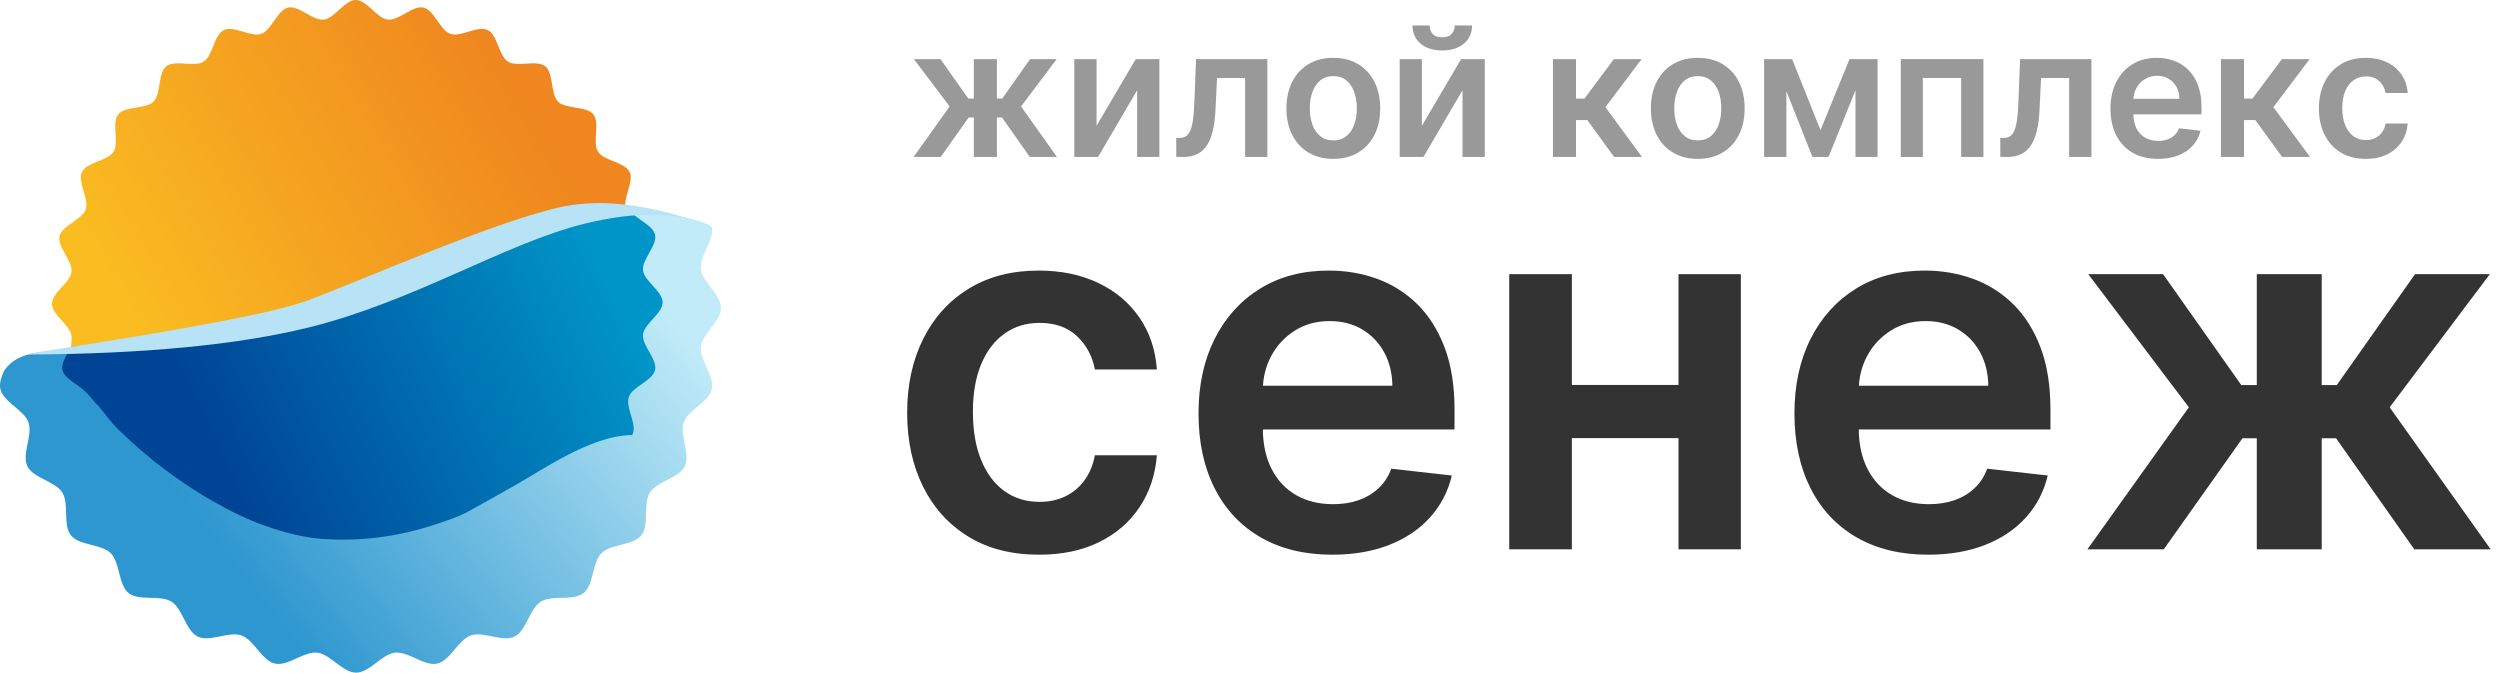 <?xml version="1.0" encoding="UTF-8"?>
<svg width="223px" height="60px" viewBox="0 0 223 60" version="1.1" xmlns="http://www.w3.org/2000/svg" xmlns:xlink="http://www.w3.org/1999/xlink">
    <title>Group 2</title>
    <defs>
        <linearGradient x1="85.208%" y1="39.11%" x2="3.625%" y2="68.09%" id="linearGradient-1">
            <stop stop-color="#EF861F" offset="0%"></stop>
            <stop stop-color="#FABD21" offset="100%"></stop>
        </linearGradient>
        <linearGradient x1="98.066%" y1="31.461%" x2="27.618%" y2="66.845%" id="linearGradient-2">
            <stop stop-color="#C1EBF8" offset="0%"></stop>
            <stop stop-color="#2E97CF" offset="100%"></stop>
        </linearGradient>
        <linearGradient x1="96.511%" y1="40.807%" x2="22.983%" y2="59.93%" id="linearGradient-3">
            <stop stop-color="#0095C9" offset="0%"></stop>
            <stop stop-color="#004595" offset="100%"></stop>
        </linearGradient>
    </defs>
    <g id="Symbols" stroke="none" stroke-width="1" fill="none" fill-rule="evenodd">
        <g id="HEADER" transform="translate(-30, -2)">
            <g id="Group-2" transform="translate(30, 2)">
                <g id="сенеж" transform="translate(80.918, 24.135)" fill="#333333" fill-rule="nonzero">
                    <path d="M11.761,25.344 C9.311,25.344 7.21,24.806 5.457,23.73 C3.705,22.654 2.357,21.166 1.414,19.264 C0.471,17.362 -2.84217094e-14,15.17 -2.84217094e-14,12.688 C-2.84217094e-14,10.195 0.479,7.993 1.438,6.08 C2.397,4.168 3.753,2.677 5.505,1.606 C7.258,0.535 9.332,-3.55271368e-15 11.729,-3.55271368e-15 C13.722,-3.55271368e-15 15.487,0.365 17.027,1.095 C18.566,1.824 19.794,2.852 20.71,4.179 C21.626,5.505 22.148,7.053 22.276,8.821 L16.747,8.821 C16.523,7.638 15.993,6.65 15.157,5.857 C14.321,5.063 13.205,4.666 11.809,4.666 C10.627,4.666 9.588,4.983 8.693,5.617 C7.798,6.251 7.103,7.159 6.608,8.342 C6.112,9.524 5.865,10.941 5.865,12.592 C5.865,14.265 6.11,15.7 6.6,16.899 C7.09,18.097 7.78,19.019 8.669,19.664 C9.559,20.308 10.605,20.63 11.809,20.63 C12.662,20.63 13.426,20.468 14.102,20.143 C14.779,19.818 15.346,19.347 15.804,18.729 C16.262,18.111 16.577,17.36 16.747,16.475 L22.276,16.475 C22.138,18.212 21.626,19.749 20.742,21.086 C19.858,22.423 18.654,23.467 17.131,24.218 C15.607,24.969 13.817,25.344 11.761,25.344 Z" id="Path"></path>
                    <path d="M37.911,25.344 C35.45,25.344 33.328,24.83 31.543,23.802 C29.759,22.774 28.387,21.315 27.428,19.424 C26.47,17.533 25.99,15.304 25.99,12.736 C25.99,10.211 26.472,7.993 27.436,6.08 C28.4,4.168 29.751,2.677 31.487,1.606 C33.224,0.535 35.264,-3.55271368e-15 37.608,-3.55271368e-15 C39.12,-3.55271368e-15 40.551,0.242 41.898,0.727 C43.246,1.212 44.439,1.96 45.478,2.972 C46.517,3.984 47.334,5.271 47.931,6.831 C48.527,8.392 48.826,10.249 48.826,12.401 L48.826,14.174 L28.707,14.174 L28.707,10.275 L43.281,10.275 C43.27,9.167 43.03,8.179 42.561,7.311 C42.093,6.443 41.44,5.758 40.604,5.257 C39.768,4.757 38.796,4.506 37.688,4.506 C36.505,4.506 35.466,4.791 34.571,5.361 C33.677,5.931 32.981,6.677 32.486,7.599 C31.991,8.52 31.738,9.529 31.727,10.627 L31.727,14.031 C31.727,15.458 31.988,16.681 32.51,17.698 C33.032,18.715 33.762,19.493 34.699,20.031 C35.637,20.569 36.734,20.838 37.991,20.838 C38.833,20.838 39.595,20.718 40.276,20.479 C40.958,20.239 41.549,19.885 42.05,19.416 C42.551,18.947 42.929,18.366 43.185,17.674 L48.586,18.281 C48.245,19.709 47.598,20.953 46.644,22.013 C45.691,23.073 44.474,23.893 42.993,24.474 C41.512,25.054 39.818,25.344 37.911,25.344 Z" id="Path"></path>
                    <path d="M70.568,10.202 L70.568,14.945 L57.503,14.945 L57.503,10.202 L70.568,10.202 Z M59.293,0.32 L59.293,24.865 L53.706,24.865 L53.706,0.32 L59.293,0.32 Z M74.365,0.32 L74.365,24.865 L68.804,24.865 L68.804,0.32 L74.365,0.32 Z" id="Shape"></path>
                    <path d="M91.068,25.344 C88.607,25.344 86.484,24.83 84.699,23.802 C82.915,22.774 81.543,21.315 80.585,19.424 C79.626,17.533 79.146,15.304 79.146,12.736 C79.146,10.211 79.628,7.993 80.593,6.08 C81.557,4.168 82.907,2.677 84.644,1.606 C86.38,0.535 88.42,-3.55271368e-15 90.764,-3.55271368e-15 C92.277,-3.55271368e-15 93.707,0.242 95.055,0.727 C96.402,1.212 97.595,1.96 98.634,2.972 C99.673,3.984 100.491,5.271 101.087,6.831 C101.684,8.392 101.982,10.249 101.982,12.401 L101.982,14.174 L81.863,14.174 L81.863,10.275 L96.437,10.275 C96.426,9.167 96.187,8.179 95.718,7.311 C95.249,6.443 94.597,5.758 93.76,5.257 C92.924,4.757 91.952,4.506 90.844,4.506 C89.661,4.506 88.623,4.791 87.728,5.361 C86.833,5.931 86.138,6.677 85.642,7.599 C85.147,8.52 84.894,9.529 84.883,10.627 L84.883,14.031 C84.883,15.458 85.144,16.681 85.666,17.698 C86.188,18.715 86.918,19.493 87.856,20.031 C88.793,20.569 89.89,20.838 91.147,20.838 C91.989,20.838 92.751,20.718 93.433,20.479 C94.114,20.239 94.706,19.885 95.206,19.416 C95.707,18.947 96.085,18.366 96.341,17.674 L101.742,18.281 C101.401,19.709 100.754,20.953 99.801,22.013 C98.847,23.073 97.63,23.893 96.149,24.474 C94.668,25.054 92.975,25.344 91.068,25.344 Z" id="Path"></path>
                    <polygon id="Path" points="105.277 24.865 114.328 12.196 105.354 0.32 112.027 0.32 119.007 10.215 120.388 10.215 120.388 0.32 126.179 0.32 126.179 10.215 127.522 10.215 134.502 0.32 141.175 0.32 132.239 12.196 141.252 24.865 134.438 24.865 127.458 14.957 126.179 14.957 126.179 24.865 120.388 24.865 120.388 14.957 119.11 14.957 112.091 24.865"></polygon>
                </g>
                <g id="logo-copy">
                    <path d="M31.735,-3.10862447e-15 C30.739,-3.10862447e-15 29.844,1.641 28.877,1.749 C28.4,1.802 27.865,1.503 27.332,1.203 C26.762,0.883 26.194,0.562 25.703,0.674 C24.736,0.894 24.229,2.693 23.306,3.016 C22.854,3.174 22.267,3.001 21.681,2.828 C21.054,2.644 20.428,2.459 19.972,2.679 C19.082,3.108 18.99,4.975 18.16,5.498 C17.756,5.752 17.146,5.714 16.536,5.676 C15.883,5.636 15.231,5.596 14.834,5.913 C14.065,6.527 14.389,8.368 13.693,9.064 C12.998,9.759 11.157,9.435 10.543,10.205 C9.929,10.972 10.653,12.695 10.127,13.53 C9.604,14.36 7.738,14.453 7.309,15.342 C6.883,16.224 7.972,17.742 7.645,18.676 C7.322,19.599 5.523,20.106 5.304,21.073 C5.087,22.024 6.488,23.26 6.378,24.247 C6.27,25.214 4.63,26.109 4.63,27.105 C4.63,28.101 6.27,28.997 6.378,29.964 C6.4,30.154 6.377,30.852 6.308,31.057 C17.895,29.678 24.01,28.981 24.654,28.964 C44.935,21.956 55.306,18.435 55.768,18.4 C55.688,17.464 56.548,16.142 56.162,15.342 C55.732,14.453 53.866,14.36 53.343,13.53 C52.817,12.696 53.541,10.973 52.928,10.205 C52.313,9.435 50.472,9.759 49.777,9.064 C49.081,8.368 49.406,6.527 48.636,5.913 C48.239,5.596 47.587,5.636 46.934,5.676 C46.324,5.714 45.714,5.752 45.311,5.498 C44.48,4.975 44.388,3.108 43.498,2.679 C43.043,2.459 42.416,2.644 41.789,2.828 C41.203,3.001 40.616,3.174 40.165,3.016 C39.242,2.693 38.734,0.894 37.767,0.674 C37.276,0.562 36.708,0.883 36.138,1.203 C35.605,1.503 35.07,1.802 34.593,1.749 C33.626,1.641 32.731,-3.10862447e-15 31.735,-3.10862447e-15 Z" id="Fill-1" fill="url(#linearGradient-1)"></path>
                    <path d="M40.976,24.08 C30.731,29.556 16.393,30.775 7.965,30.978 L7.965,30.978 C6.478,31.052 5.022,31.243 3.546,31.428 L3.546,31.428 C2.228,31.594 1.092,31.981 0.359,33.087 L0.359,33.087 C0.114,33.65 -0.08,34.203 0.033,34.702 L0.033,34.702 C0.298,35.868 2.154,36.571 2.543,37.685 L2.543,37.685 C2.937,38.811 1.926,40.517 2.44,41.582 L2.44,41.582 C2.958,42.655 4.923,42.925 5.554,43.927 L5.554,43.927 C6.188,44.934 5.583,46.823 6.322,47.749 L6.322,47.749 C7.064,48.678 9.04,48.505 9.879,49.345 L9.879,49.345 C10.719,50.184 10.546,52.16 11.475,52.902 L11.475,52.902 C12.401,53.641 14.29,53.036 15.297,53.67 L15.297,53.67 C16.299,54.301 16.569,56.266 17.642,56.784 L17.642,56.784 C18.196,57.051 18.924,56.906 19.653,56.76 L19.653,56.76 C20.325,56.626 20.999,56.492 21.539,56.681 L21.539,56.681 C22.653,57.071 23.356,58.926 24.522,59.191 L24.522,59.191 C25.119,59.327 25.795,59.022 26.473,58.716 L26.473,58.716 C27.098,58.435 27.726,58.154 28.297,58.218 L28.297,58.218 C29.464,58.348 30.562,60 31.764,60 L31.764,60 C32.966,60 34.064,58.348 35.231,58.218 L35.231,58.218 C35.802,58.154 36.43,58.435 37.055,58.716 L37.055,58.716 C37.733,59.022 38.408,59.327 39.006,59.191 L39.006,59.191 C40.172,58.926 40.875,57.071 41.989,56.681 L41.989,56.681 C42.529,56.492 43.203,56.626 43.875,56.76 L43.875,56.76 C44.604,56.906 45.332,57.052 45.886,56.784 L45.886,56.784 C46.959,56.266 47.229,54.301 48.231,53.67 L48.231,53.67 C49.238,53.036 51.127,53.642 52.053,52.902 L52.053,52.902 C52.982,52.161 52.809,50.184 53.648,49.345 L53.648,49.345 C54.488,48.506 56.464,48.678 57.205,47.749 L57.205,47.749 C57.945,46.823 57.34,44.934 57.974,43.927 L57.974,43.927 C58.604,42.925 60.57,42.655 61.088,41.582 L61.088,41.582 C61.601,40.518 60.591,38.812 60.985,37.685 L60.985,37.685 C61.374,36.572 63.23,35.869 63.495,34.702 L63.495,34.702 C63.756,33.554 62.388,32.119 62.521,30.927 L62.521,30.927 C62.651,29.76 64.304,28.662 64.304,27.46 L64.304,27.46 C64.304,26.258 62.651,25.16 62.521,23.993 L62.521,23.993 C62.388,22.802 63.756,21.366 63.495,20.218 L63.495,20.218 C63.495,20.218 61.602,19.065 57.672,19.065 L57.672,19.065 C53.963,19.065 48.44,20.091 40.976,24.08" id="Fill-7" fill="url(#linearGradient-2)"></path>
                    <path d="M6.992,30.908 C6.768,30.927 6.544,30.949 6.32,30.971 C5.954,31.672 5.43,32.397 5.569,33.005 C5.751,33.81 7.026,34.297 7.635,34.97 C7.739,35.046 7.831,35.142 7.912,35.239 C8.068,35.424 8.23,35.601 8.379,35.793 C8.383,35.798 8.386,35.804 8.39,35.809 C8.526,35.943 8.659,36.079 8.784,36.222 C9.369,36.888 9.867,37.646 10.503,38.264 C11.15,38.892 11.811,39.504 12.494,40.093 C12.82,40.375 13.149,40.654 13.482,40.926 C13.652,41.064 13.821,41.202 13.992,41.338 C13.979,41.328 14.35,41.616 14.337,41.609 C15.798,42.719 17.319,43.756 18.913,44.666 C20.554,45.603 22.099,46.359 23.656,46.905 C24.541,47.215 25.44,47.492 26.356,47.696 C26.77,47.789 27.186,47.876 27.606,47.943 C27.63,47.947 28.21,48.023 27.958,47.996 C28.138,48.016 28.317,48.036 28.498,48.051 C32.465,48.368 36.131,47.792 39.88,46.421 C40.077,46.349 40.276,46.282 40.476,46.217 C40.552,46.161 40.645,46.121 40.754,46.103 C40.774,46.094 40.793,46.085 40.813,46.078 C40.865,46.047 40.918,46.02 40.977,46.001 C41.004,45.993 41.031,45.983 41.058,45.973 C41.06,45.972 41.061,45.972 41.063,45.971 C41.128,45.94 41.192,45.907 41.257,45.875 C41.357,45.827 41.459,45.78 41.563,45.74 C43.072,44.911 44.575,44.071 46.068,43.214 C47.605,42.331 49.108,41.362 50.687,40.555 C52.394,39.683 54.412,38.835 56.39,38.803 C56.403,38.782 56.415,38.759 56.427,38.736 C56.852,37.854 55.763,36.336 56.09,35.402 C56.413,34.48 58.212,33.972 58.432,33.005 C58.648,32.054 57.247,30.819 57.357,29.831 C57.464,28.864 59.105,27.969 59.105,26.973 C59.105,25.977 57.464,25.082 57.357,24.115 C57.247,23.127 58.648,21.892 58.432,20.94 C58.252,20.151 57.019,19.667 56.398,19.013 C52.736,19.225 47.611,20.422 40.932,23.992 C30.3,29.674 15.26,30.772 6.992,30.908" id="Fill-10" fill="url(#linearGradient-3)"></path>
                    <path d="M2.487,31.624 C2.919,31.506 3.274,31.425 3.549,31.383 C16.349,29.406 24.438,27.912 27.429,26.805 C32.06,25.09 44.599,19.544 50.322,18.409 C53.937,17.692 58.328,18.295 63.495,20.218 C60.62,18.886 56.826,18.801 52.113,19.963 C45.044,21.706 36.888,26.928 27.429,29.235 C21.123,30.774 12.809,31.57 2.487,31.624 Z" id="Path-2" fill="#B8E2F5"></path>
                </g>
                <g id="жилой-комплекс" transform="translate(81.491, 2.273)" fill="#333333" fill-rule="nonzero" opacity="0.5">
                    <polygon id="Path" points="0 11.727 3.218 7.223 0.027 3 2.4 3 4.882 6.518 5.373 6.518 5.373 3 7.432 3 7.432 6.518 7.909 6.518 10.391 3 12.764 3 9.586 7.223 12.791 11.727 10.368 11.727 7.886 8.205 7.432 8.205 7.432 11.727 5.373 11.727 5.373 8.205 4.918 8.205 2.423 11.727"></polygon>
                    <polygon id="Path" points="16.323 8.941 19.818 3 21.927 3 21.927 11.727 19.941 11.727 19.941 5.777 16.459 11.727 14.336 11.727 14.336 3 16.323 3"></polygon>
                    <path d="M23.436,11.727 L23.427,10.032 L23.727,10.032 C23.952,10.032 24.143,9.981 24.3,9.879 C24.457,9.777 24.586,9.606 24.688,9.366 C24.79,9.127 24.87,8.802 24.927,8.394 C24.984,7.985 25.024,7.475 25.046,6.864 L25.196,3 L31.559,3 L31.559,11.727 L29.573,11.727 L29.573,4.686 L27.068,4.686 L26.932,7.5 C26.899,8.227 26.819,8.856 26.692,9.388 C26.565,9.92 26.386,10.359 26.155,10.705 C25.925,11.05 25.638,11.307 25.294,11.475 C24.951,11.643 24.544,11.727 24.073,11.727 L23.436,11.727 Z" id="Path"></path>
                    <path d="M37.441,11.898 C36.589,11.898 35.85,11.71 35.225,11.335 C34.6,10.96 34.116,10.436 33.773,9.761 C33.431,9.087 33.259,8.299 33.259,7.398 C33.259,6.496 33.431,5.706 33.773,5.028 C34.116,4.35 34.6,3.824 35.225,3.449 C35.85,3.074 36.589,2.886 37.441,2.886 C38.293,2.886 39.032,3.074 39.657,3.449 C40.282,3.824 40.766,4.35 41.109,5.028 C41.451,5.706 41.623,6.496 41.623,7.398 C41.623,8.299 41.451,9.087 41.109,9.761 C40.766,10.436 40.282,10.96 39.657,11.335 C39.032,11.71 38.293,11.898 37.441,11.898 Z M37.452,10.25 C37.914,10.25 38.301,10.122 38.611,9.866 C38.922,9.611 39.154,9.267 39.307,8.835 C39.461,8.403 39.538,7.922 39.538,7.392 C39.538,6.858 39.461,6.374 39.307,5.94 C39.154,5.507 38.922,5.161 38.611,4.903 C38.301,4.646 37.914,4.517 37.452,4.517 C36.979,4.517 36.586,4.646 36.273,4.903 C35.961,5.161 35.728,5.507 35.575,5.94 C35.421,6.374 35.344,6.858 35.344,7.392 C35.344,7.922 35.421,8.403 35.575,8.835 C35.728,9.267 35.961,9.611 36.273,9.866 C36.586,10.122 36.979,10.25 37.452,10.25 Z" id="Shape"></path>
                    <path d="M45.344,8.943 L48.839,3 L50.952,3 L50.952,11.727 L48.964,11.727 L48.964,5.778 L45.481,11.727 L43.361,11.727 L43.361,3 L45.344,3 L45.344,8.943 Z M48.276,-1.77635684e-15 L49.816,-1.77635684e-15 C49.816,0.663 49.576,1.2 49.097,1.611 C48.618,2.022 47.969,2.227 47.151,2.227 C46.341,2.227 45.696,2.022 45.217,1.611 C44.737,1.2 44.5,0.663 44.503,-1.77635684e-15 L46.032,-1.77635684e-15 C46.032,0.273 46.116,0.516 46.285,0.73 C46.453,0.944 46.742,1.051 47.151,1.051 C47.553,1.051 47.84,0.945 48.012,0.733 C48.184,0.521 48.272,0.277 48.276,-1.77635684e-15 Z" id="Shape"></path>
                    <polygon id="Path" points="57.032 11.727 57.032 3 59.091 3 59.091 6.523 59.841 6.523 62.468 3 64.941 3 61.709 7.286 64.977 11.727 62.486 11.727 60.096 8.436 59.091 8.436 59.091 11.727"></polygon>
                    <path d="M69.95,11.898 C69.098,11.898 68.359,11.71 67.734,11.335 C67.109,10.96 66.625,10.436 66.283,9.761 C65.94,9.087 65.768,8.299 65.768,7.398 C65.768,6.496 65.94,5.706 66.283,5.028 C66.625,4.35 67.109,3.824 67.734,3.449 C68.359,3.074 69.098,2.886 69.95,2.886 C70.802,2.886 71.541,3.074 72.166,3.449 C72.791,3.824 73.275,4.35 73.618,5.028 C73.961,5.706 74.132,6.496 74.132,7.398 C74.132,8.299 73.961,9.087 73.618,9.761 C73.275,10.436 72.791,10.96 72.166,11.335 C71.541,11.71 70.802,11.898 69.95,11.898 Z M69.961,10.25 C70.424,10.25 70.81,10.122 71.121,9.866 C71.431,9.611 71.663,9.267 71.817,8.835 C71.97,8.403 72.047,7.922 72.047,7.392 C72.047,6.858 71.97,6.374 71.817,5.94 C71.663,5.507 71.431,5.161 71.121,4.903 C70.81,4.646 70.424,4.517 69.961,4.517 C69.488,4.517 69.095,4.646 68.783,4.903 C68.47,5.161 68.237,5.507 68.084,5.94 C67.93,6.374 67.854,6.858 67.854,7.392 C67.854,7.922 67.93,8.403 68.084,8.835 C68.237,9.267 68.47,9.611 68.783,9.866 C69.095,10.122 69.488,10.25 69.961,10.25 Z" id="Shape"></path>
                    <path d="M80.896,9.336 L83.486,3 L85.141,3 L81.614,11.727 L80.177,11.727 L76.727,3 L78.368,3 L80.896,9.336 Z M77.855,3 L77.855,11.727 L75.868,11.727 L75.868,3 L77.855,3 Z M84.018,11.727 L84.018,3 L85.987,3 L85.987,11.727 L84.018,11.727 Z" id="Shape"></path>
                    <polygon id="Path" points="88.059 11.727 88.059 3 95.432 3 95.432 11.727 93.446 11.727 93.446 4.686 90.027 4.686 90.027 11.727"></polygon>
                    <path d="M96.941,11.727 L96.932,10.032 L97.232,10.032 C97.457,10.032 97.648,9.981 97.805,9.879 C97.962,9.777 98.091,9.606 98.193,9.366 C98.295,9.127 98.374,8.802 98.431,8.394 C98.489,7.985 98.528,7.475 98.55,6.864 L98.7,3 L105.064,3 L105.064,11.727 L103.077,11.727 L103.077,4.686 L100.573,4.686 L100.437,7.5 C100.403,8.227 100.323,8.856 100.196,9.388 C100.069,9.92 99.891,10.359 99.66,10.705 C99.429,11.05 99.142,11.307 98.799,11.475 C98.456,11.643 98.049,11.727 97.577,11.727 L96.941,11.727 Z" id="Path"></path>
                    <path d="M111.002,11.898 C110.127,11.898 109.373,11.715 108.738,11.349 C108.104,10.984 107.616,10.465 107.275,9.793 C106.934,9.12 106.764,8.328 106.764,7.415 C106.764,6.517 106.935,5.728 107.278,5.048 C107.621,4.368 108.101,3.838 108.718,3.457 C109.336,3.077 110.061,2.886 110.894,2.886 C111.432,2.886 111.941,2.973 112.42,3.145 C112.899,3.317 113.323,3.583 113.693,3.943 C114.062,4.303 114.353,4.76 114.565,5.315 C114.777,5.87 114.883,6.53 114.883,7.295 L114.883,7.926 L107.73,7.926 L107.73,6.54 L112.912,6.54 C112.908,6.146 112.823,5.795 112.656,5.486 C112.489,5.177 112.257,4.934 111.96,4.756 C111.662,4.578 111.317,4.489 110.923,4.489 C110.502,4.489 110.133,4.59 109.815,4.793 C109.497,4.995 109.25,5.26 109.073,5.588 C108.897,5.916 108.807,6.275 108.804,6.665 L108.804,7.875 C108.804,8.383 108.896,8.817 109.082,9.179 C109.268,9.541 109.527,9.817 109.86,10.009 C110.194,10.2 110.584,10.295 111.031,10.295 C111.33,10.295 111.601,10.253 111.843,10.168 C112.086,10.082 112.296,9.956 112.474,9.79 C112.652,9.623 112.787,9.417 112.877,9.17 L114.798,9.386 C114.677,9.894 114.447,10.336 114.108,10.713 C113.769,11.09 113.336,11.382 112.809,11.588 C112.283,11.795 111.68,11.898 111.002,11.898 Z" id="Path"></path>
                    <polygon id="Path" points="116.618 11.727 116.618 3 118.677 3 118.677 6.523 119.427 6.523 122.055 3 124.528 3 121.296 7.286 124.564 11.727 122.073 11.727 119.683 8.436 118.677 8.436 118.677 11.727"></polygon>
                    <path d="M129.537,11.898 C128.665,11.898 127.918,11.706 127.295,11.324 C126.672,10.941 126.193,10.412 125.858,9.736 C125.522,9.06 125.355,8.28 125.355,7.398 C125.355,6.511 125.525,5.728 125.866,5.048 C126.207,4.368 126.689,3.838 127.312,3.457 C127.935,3.077 128.673,2.886 129.525,2.886 C130.234,2.886 130.861,3.016 131.409,3.276 C131.956,3.535 132.393,3.901 132.718,4.372 C133.044,4.844 133.23,5.394 133.275,6.023 L131.309,6.023 C131.23,5.602 131.041,5.251 130.744,4.969 C130.447,4.687 130.05,4.545 129.554,4.545 C129.133,4.545 128.764,4.658 128.446,4.884 C128.127,5.109 127.88,5.432 127.704,5.852 C127.528,6.273 127.44,6.777 127.44,7.364 C127.44,7.958 127.527,8.469 127.701,8.895 C127.876,9.321 128.121,9.649 128.437,9.878 C128.753,10.107 129.126,10.222 129.554,10.222 C129.857,10.222 130.128,10.164 130.369,10.048 C130.609,9.933 130.811,9.765 130.974,9.545 C131.137,9.326 131.249,9.059 131.309,8.744 L133.275,8.744 C133.226,9.362 133.044,9.908 132.73,10.384 C132.415,10.859 131.987,11.23 131.446,11.497 C130.904,11.764 130.268,11.898 129.537,11.898 Z" id="Path"></path>
                </g>
            </g>
        </g>
    </g>
</svg>
